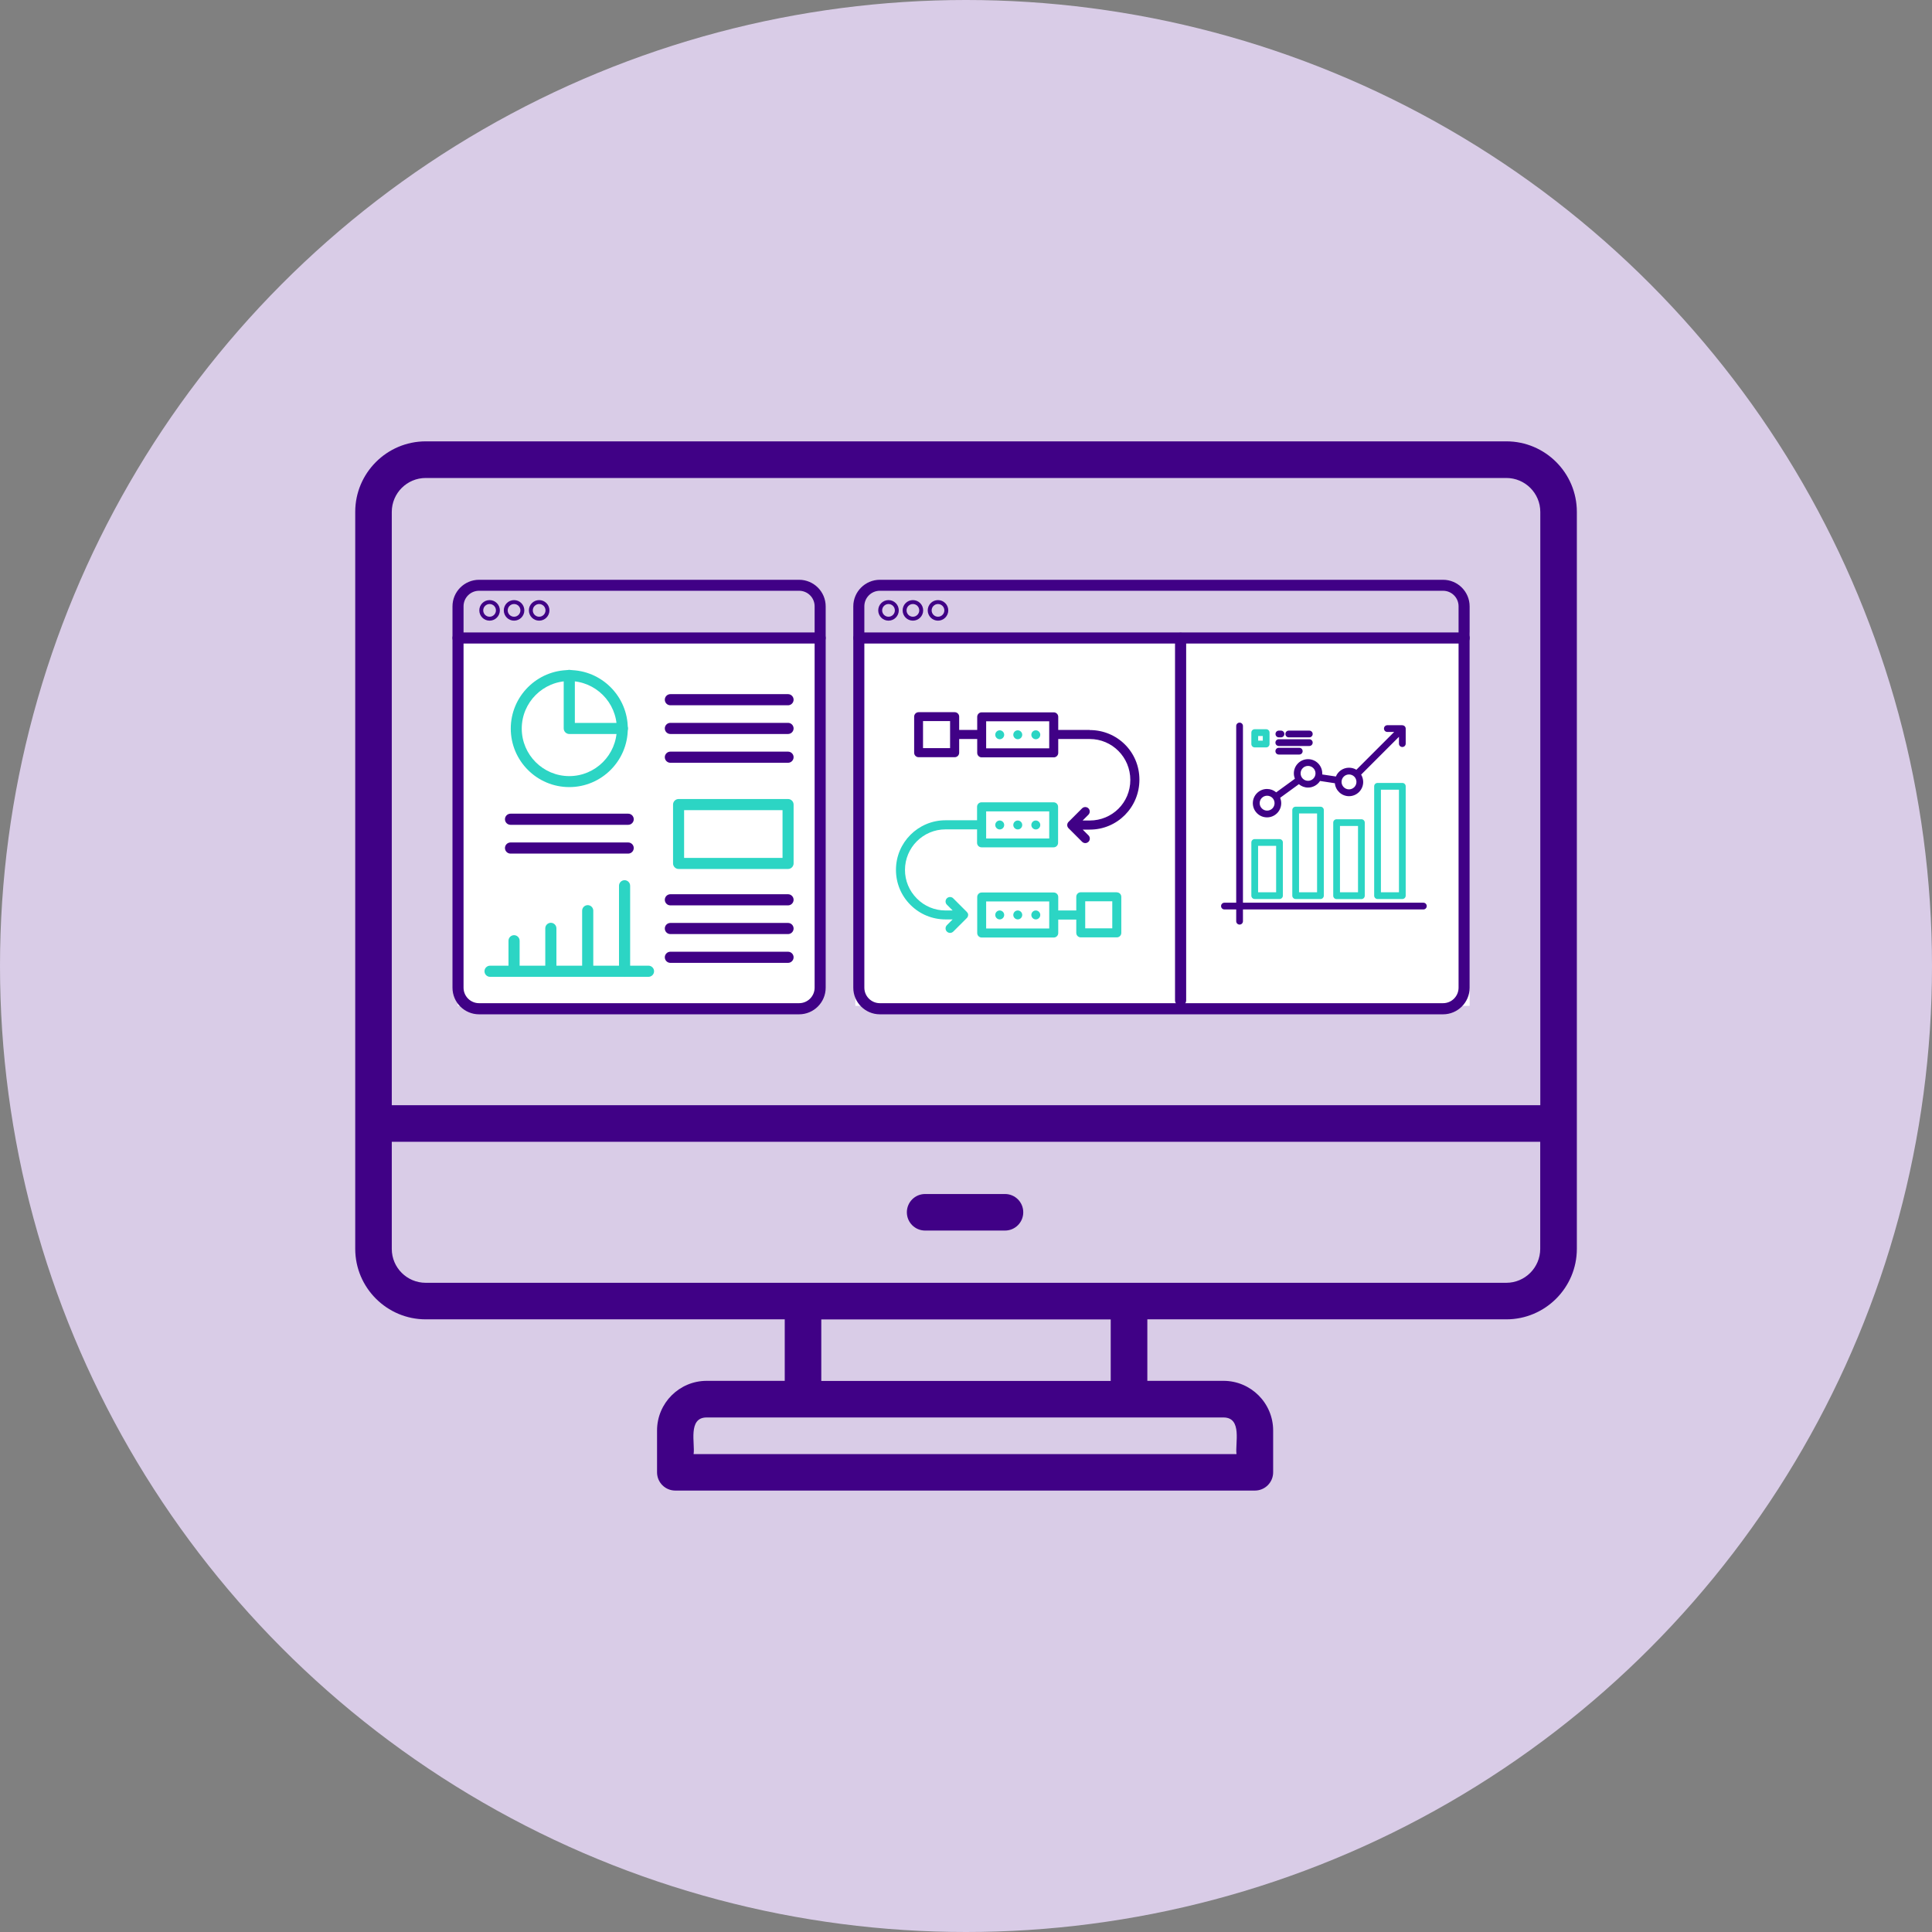 <?xml version="1.0" encoding="UTF-8"?>
<svg id="Livello_2" data-name="Livello 2" xmlns="http://www.w3.org/2000/svg" viewBox="0 0 246.32 246.32">
  <rect x="0" y="0" width="246.32" height="246.32" fill="#808080" stroke="none"/>
  <defs>
    <style>
      .cls-1, .cls-2 {
        fill: #400186;
      }

      .cls-3, .cls-4 {
        fill: #2cd5c4;
      }

      .cls-3, .cls-2 {
        fill-rule: evenodd;
      }

      .cls-5 {
        fill: #d9cce7;
      }

      .cls-6 {
        fill: #fff;
      }

      .cls-7 {
        fill: none;
        stroke: #400186;
        stroke-miterlimit: 10;
        stroke-width: .5px;
      }
    </style>
  </defs>
  <g id="Livello_1-2" data-name="Livello 1">
    <g>
      <circle class="cls-5" cx="123.16" cy="123.16" r="123.16"/>
      <g>
        <rect class="cls-6" x="58.34" y="80.64" width="46.01" height="47.6"/>
        <rect class="cls-6" x="109.05" y="80.64" width="78.32" height="47.6"/>
        <g>
          <path class="cls-1" d="M192.04,56.27H54.28c-4.96,0-8.99,4.04-8.99,8.99v93.96c0,4.96,4.04,8.99,8.99,8.99h45.77v7.84h-9.95c-3.49,0-6.33,2.84-6.33,6.33v5.33c0,1.29,1.04,2.33,2.33,2.33h73.89c1.29,0,2.33-1.04,2.33-2.33v-5.33c0-3.49-2.84-6.33-6.33-6.33h-9.71v-7.84h45.77c4.96,0,8.99-4.04,8.99-8.99v-93.96c0-4.96-4.03-8.99-8.99-8.99h0ZM54.28,60.94h137.77c2.39,0,4.33,1.94,4.33,4.33v75.64H49.95v-75.64c0-2.39,1.94-4.33,4.33-4.33h0ZM157.65,185.39h-69.22c.21-1.3-.77-4.67,1.66-4.67h65.9c2.44,0,1.46,3.38,1.66,4.67h0ZM141.61,176.06h-36.9v-7.84h36.9v7.84ZM196.37,159.22c0,2.39-1.94,4.33-4.33,4.33H54.28c-2.39,0-4.33-1.93-4.33-4.32v-13.66h146.42v13.66h0ZM115.62,154.56c0-1.29,1.04-2.33,2.33-2.33h10.18c1.29,0,2.33,1.04,2.33,2.33s-1.04,2.33-2.33,2.33h-10.18c-1.29,0-2.33-1.04-2.33-2.33Z"/>
          <path class="cls-2" d="M101.88,129.32h-40.8c-1.87,0-3.39-1.52-3.39-3.39v-48.62c0-1.87,1.52-3.39,3.39-3.39h40.8c1.87,0,3.39,1.52,3.39,3.39v48.62c0,1.87-1.52,3.39-3.39,3.39h0ZM61.08,75.32c-1.1,0-1.98.89-1.98,1.98v48.62c0,1.1.89,1.98,1.98,1.98h40.8c1.1,0,1.98-.89,1.98-1.98v-48.62c0-1.1-.89-1.98-1.98-1.98h-40.8Z"/>
          <path class="cls-2" d="M104.56,82.05h-46.16c-.39,0-.71-.32-.71-.71s.32-.71.71-.71h46.16c.39,0,.71.32.71.71s-.32.71-.71.71Z"/>
          <path class="cls-2" d="M152.98,129.32h-40.8c-1.87,0-3.39-1.52-3.39-3.39v-48.62c0-1.87,1.52-3.39,3.39-3.39h71.8c1.87,0,3.39,1.52,3.39,3.39v48.62c0,1.87-1.52,3.39-3.39,3.39h-31ZM112.18,75.32c-1.1,0-1.98.89-1.98,1.98v48.62c0,1.1.89,1.98,1.98,1.98h71.8c1.1,0,1.98-.89,1.98-1.98v-48.62c0-1.1-.89-1.98-1.98-1.98h-71.8Z"/>
          <path class="cls-2" d="M186.67,82.05h-77.16c-.39,0-.71-.32-.71-.71s.32-.71.71-.71h77.16c.39,0,.71.32.71.71s-.32.71-.71.71Z"/>
          <path class="cls-3" d="M72.58,100.35c-4.12,0-7.46-3.35-7.46-7.46s3.35-7.46,7.46-7.46,7.46,3.35,7.46,7.46-3.35,7.46-7.46,7.46ZM72.58,86.83c-3.34,0-6.06,2.72-6.06,6.06s2.72,6.06,6.06,6.06,6.06-2.72,6.06-6.06-2.72-6.06-6.06-6.06Z"/>
          <path class="cls-3" d="M79.34,93.58h-6.76c-.39,0-.71-.32-.71-.71v-6.76c0-.39.32-.71.71-.71s.71.32.71.71v6.06h6.06c.39,0,.71.32.71.71s-.32.71-.71.71h0Z"/>
          <path class="cls-3" d="M65.54,124.54c-.39,0-.71-.32-.71-.71v-3.89c0-.39.32-.71.71-.71s.71.32.71.71v3.89c0,.39-.32.71-.71.71Z"/>
          <path class="cls-3" d="M70.23,124.54c-.39,0-.71-.32-.71-.71v-5.47c0-.39.32-.71.71-.71s.71.32.71.71v5.47c0,.39-.32.71-.71.71Z"/>
          <path class="cls-3" d="M74.93,124.54c-.39,0-.71-.32-.71-.71v-7.72c0-.39.32-.71.71-.71s.71.32.71.71v7.72c0,.39-.32.71-.71.71Z"/>
          <path class="cls-3" d="M79.63,124.54c-.39,0-.71-.32-.71-.71v-10.9c0-.39.32-.71.71-.71s.71.32.71.71v10.91c0,.39-.32.71-.71.71h0Z"/>
          <path class="cls-3" d="M82.68,124.54h-20.2c-.39,0-.71-.32-.71-.71s.32-.71.71-.71h20.2c.39,0,.71.32.71.71s-.32.71-.71.71Z"/>
          <path class="cls-2" d="M100.47,89.92h-15c-.39,0-.71-.32-.71-.71s.32-.71.71-.71h15c.39,0,.71.32.71.71s-.32.71-.71.71Z"/>
          <path class="cls-2" d="M100.47,93.58h-15c-.39,0-.71-.32-.71-.71s.32-.71.71-.71h15c.39,0,.71.32.71.71s-.32.71-.71.71Z"/>
          <path class="cls-2" d="M100.47,97.25h-15c-.39,0-.71-.32-.71-.71s.32-.71.71-.71h15c.39,0,.71.32.71.71s-.32.71-.71.71Z"/>
          <path class="cls-2" d="M100.47,115.43h-15c-.39,0-.71-.32-.71-.71s.32-.71.71-.71h15c.39,0,.71.32.71.71s-.32.71-.71.71Z"/>
          <path class="cls-2" d="M100.47,119.09h-15c-.39,0-.71-.32-.71-.71s.32-.71.71-.71h15c.39,0,.71.32.71.71s-.32.71-.71.71Z"/>
          <path class="cls-2" d="M100.47,122.76h-15c-.39,0-.71-.32-.71-.71s.32-.71.71-.71h15c.39,0,.71.32.71.71s-.32.71-.71.71Z"/>
          <path class="cls-2" d="M80.09,105.16h-15c-.39,0-.71-.32-.71-.71s.32-.71.71-.71h15c.39,0,.71.32.71.71s-.32.71-.71.71Z"/>
          <path class="cls-2" d="M80.09,108.83h-15c-.39,0-.71-.32-.71-.71s.32-.71.71-.71h15c.39,0,.71.32.71.71s-.32.71-.71.71Z"/>
          <path class="cls-3" d="M100.47,110.79h-13.95c-.39,0-.71-.32-.71-.71v-7.5c0-.39.32-.71.71-.71h13.95c.39,0,.71.32.71.71v7.5c0,.39-.32.71-.71.71ZM87.22,109.38h12.55v-6.09h-12.55v6.09Z"/>
          <circle class="cls-7" cx="62.42" cy="77.82" r="1.06"/>
          <circle class="cls-7" cx="65.54" cy="77.82" r="1.06"/>
          <circle class="cls-7" cx="68.74" cy="77.82" r="1.06"/>
          <circle class="cls-7" cx="113.28" cy="77.82" r="1.06"/>
          <circle class="cls-7" cx="116.39" cy="77.82" r="1.06"/>
          <circle class="cls-7" cx="119.59" cy="77.82" r="1.06"/>
          <path class="cls-1" d="M138.94,93.06h-4.02v-1.67c0-.32-.26-.57-.57-.57h-9.19c-.32,0-.57.26-.57.57v1.67h-2.3v-1.69c0-.32-.26-.57-.57-.57h-4.6c-.32,0-.57.26-.57.57v4.6c0,.32.26.57.57.57h4.6c.32,0,.57-.26.57-.57v-1.75h2.3v1.77c0,.32.26.57.57.57h9.19c.32,0,.57-.26.57-.57v-1.77h4.02c2.85,0,5.17,2.32,5.17,5.22s-2.32,5.17-5.17,5.17h-.91l.74-.74c.22-.22.22-.59,0-.81s-.59-.22-.81,0l-1.72,1.72c-.05.05-.1.11-.13.19-.06.14-.06.3,0,.44.03.07.07.13.13.19l1.72,1.72c.11.11.26.17.41.17s.29-.06.41-.17c.22-.22.22-.59,0-.81l-.74-.74h.91c3.49,0,6.32-2.83,6.32-6.37s-2.83-6.32-6.32-6.32h0ZM121.13,95.38h-3.45v-3.45h3.45v3.45ZM133.77,95.41h-8.04v-3.45h8.04v3.45Z"/>
          <path class="cls-4" d="M129.76,93.11h0c-.32,0-.57.26-.57.57s.26.57.57.57.57-.26.57-.57-.26-.57-.57-.57Z"/>
          <path class="cls-4" d="M132.06,93.11h0c-.32,0-.57.26-.57.57s.26.57.57.57.57-.26.57-.57-.26-.57-.57-.57Z"/>
          <path class="cls-4" d="M127.46,93.11h0c-.32,0-.57.26-.57.57s.26.57.57.57.57-.26.57-.57-.26-.57-.57-.57Z"/>
          <path class="cls-4" d="M129.76,105.75c.32,0,.57-.26.57-.57s-.26-.57-.57-.57h0c-.32,0-.57.26-.57.57s.26.57.57.57Z"/>
          <path class="cls-4" d="M132.06,105.75c.32,0,.57-.26.57-.57s-.26-.57-.57-.57h0c-.32,0-.57.26-.57.57s.26.57.57.57Z"/>
          <path class="cls-4" d="M127.46,105.75c.32,0,.57-.26.57-.57s-.26-.57-.57-.57h0c-.32,0-.57.26-.57.57s.26.57.57.57Z"/>
          <path class="cls-4" d="M129.76,116.08h0c-.32,0-.57.26-.57.57s.26.57.57.57.57-.26.57-.57-.26-.57-.57-.57Z"/>
          <path class="cls-4" d="M132.06,116.08h0c-.32,0-.57.26-.57.57s.26.57.57.57.57-.26.57-.57-.26-.57-.57-.57Z"/>
          <path class="cls-4" d="M127.46,116.08h0c-.32,0-.57.26-.57.57s.26.57.57.57.57-.26.57-.57-.26-.57-.57-.57Z"/>
          <path class="cls-4" d="M123.38,116.44c-.03-.07-.07-.13-.13-.19l-1.72-1.72c-.22-.22-.59-.22-.81,0s-.22.59,0,.81l.74.74h-.91c-1.38,0-2.68-.54-3.65-1.52-.98-.98-1.52-2.27-1.52-3.65,0-2.85,2.32-5.17,5.17-5.17h4.02v1.72c0,.32.26.57.57.57h9.19c.32,0,.57-.26.57-.57v-4.6c0-.32-.26-.57-.57-.57h-9.19c-.32,0-.57.26-.57.57v1.72h-4.02c-3.49,0-6.32,2.83-6.32,6.32,0,1.69.65,3.27,1.85,4.47,1.19,1.19,2.78,1.85,4.47,1.85h.91l-.74.74c-.22.22-.22.59,0,.81.11.11.26.17.41.17s.29-.06.41-.17l1.72-1.72c.05-.05.1-.11.13-.19.06-.14.06-.3,0-.44h0ZM125.73,103.45h8.04v3.45h-8.04s0-3.45,0-3.45Z"/>
          <path class="cls-4" d="M142.39,113.76h-4.6c-.32,0-.57.26-.57.57v1.75h-2.3v-1.72c0-.32-.26-.57-.57-.57h-9.19c-.32,0-.57.26-.57.57v4.6c0,.32.26.57.57.57h9.19c.32,0,.57-.26.57-.57v-1.72h2.3v1.7c0,.32.26.57.57.57h4.6c.32,0,.57-.26.57-.57v-4.6c0-.32-.26-.57-.57-.57ZM133.77,118.38h-8.04v-3.45h8.04v3.45ZM141.81,118.36h-3.45v-3.45h3.45v3.45Z"/>
          <path class="cls-2" d="M149.81,127.54v-46.16c0-.39.32-.71.71-.71s.71.32.71.71v46.16c0,.39-.32.71-.71.71s-.71-.32-.71-.71Z"/>
          <g>
            <path class="cls-1" d="M181.9,115.52c0,.24-.19.43-.43.43h-23v1.5c0,.24-.19.43-.43.43s-.43-.19-.43-.43v-1.5h-1.5c-.24,0-.43-.19-.43-.43s.19-.43.43-.43h1.5v-22.53c0-.24.19-.43.43-.43s.43.19.43.43v22.53h23c.24,0,.43.19.43.43Z"/>
            <path class="cls-4" d="M168.35,102.85h-3.16c-.24,0-.43.19-.43.43v10.91c0,.24.19.43.43.43h3.16c.24,0,.43-.19.43-.43v-10.91c0-.24-.19-.43-.43-.43ZM167.92,113.76h-2.3v-10.05h2.3v10.05Z"/>
            <path class="cls-4" d="M163.13,106.98h-3.16c-.24,0-.43.19-.43.43v6.78c0,.24.19.43.43.43h3.16c.24,0,.43-.19.43-.43v-6.78c0-.24-.19-.43-.43-.43ZM162.7,113.76h-2.3v-5.92h2.3v5.92Z"/>
            <g>
              <polygon class="cls-1" points="166.77 96.79 166.77 96.79 166.77 96.79 166.77 96.79"/>
              <path class="cls-1" d="M178.79,92.46h-1.91c-.24,0-.43.19-.43.43s.19.43.43.43h.87l-4.82,4.82c-.27-.17-.6-.26-.94-.26-.75,0-1.4.46-1.67,1.12l-1.74-.26s0-.09,0-.14c0-1-.81-1.81-1.81-1.81-1,0-1.81.81-1.81,1.81,0,.24.05.47.13.69l-2.38,1.73c-.32-.27-.72-.43-1.17-.43-1,0-1.81.81-1.81,1.81s.81,1.81,1.81,1.81,1.81-.81,1.81-1.81c0-.24-.05-.47-.13-.69l2.38-1.73c.32.27.72.43,1.17.43.64,0,1.21-.34,1.53-.84l1.89.29c.08.92.86,1.65,1.8,1.65,1,0,1.81-.81,1.81-1.81,0-.34-.1-.66-.26-.94l4.82-4.82v.87c0,.24.19.43.43.43s.43-.19.43-.43v-1.91c0-.24-.19-.43-.43-.43ZM161.55,103.35c-.52,0-.95-.43-.95-.95s.42-.95.95-.95.95.42.95.95-.43.95-.95.95ZM166.77,99.55c-.52,0-.95-.42-.95-.95s.43-.95.95-.95.95.43.95.95-.43.95-.95.95ZM171.99,100.64c-.52,0-.95-.43-.95-.95s.42-.95.95-.95.95.42.95.95-.43.95-.95.95Z"/>
            </g>
            <path class="cls-4" d="M173.57,104.45h-3.16c-.24,0-.43.19-.43.43v9.32c0,.24.19.43.43.43h3.16c.24,0,.43-.19.43-.43v-9.32c0-.24-.19-.43-.43-.43ZM173.14,113.76h-2.3v-8.45h2.3v8.45Z"/>
            <path class="cls-4" d="M178.79,99.82h-3.16c-.24,0-.43.19-.43.43v13.94c0,.24.19.43.43.43h3.16c.24,0,.43-.19.43-.43v-13.94c0-.24-.19-.43-.43-.43ZM178.36,113.76h-2.3v-13.08h2.3v13.08Z"/>
            <path class="cls-1" d="M163.05,94.01h.27c.24,0,.43-.19.43-.43s-.19-.43-.43-.43h-.27c-.24,0-.43.19-.43.43s.19.43.43.43Z"/>
            <path class="cls-1" d="M164.31,94.01h2.62c.24,0,.43-.19.43-.43s-.19-.43-.43-.43h-2.62c-.24,0-.43.19-.43.43s.19.43.43.43Z"/>
            <path class="cls-1" d="M163.04,95.11h3.89c.24,0,.43-.19.43-.43s-.19-.43-.43-.43h-3.89c-.24,0-.43.19-.43.43s.19.43.43.43Z"/>
            <path class="cls-4" d="M161.43,92.97h-1.46c-.24,0-.43.19-.43.43v1.46c0,.24.19.43.43.43h1.46c.24,0,.43-.19.43-.43v-1.46c0-.24-.19-.43-.43-.43ZM161,94.43h-.59v-.59h.59v.59Z"/>
            <path class="cls-1" d="M163.04,96.2h2.61c.24,0,.43-.19.43-.43s-.19-.43-.43-.43h-2.61c-.24,0-.43.19-.43.43s.19.43.43.43Z"/>
          </g>
        </g>
      </g>
    </g>
  </g>
</svg>